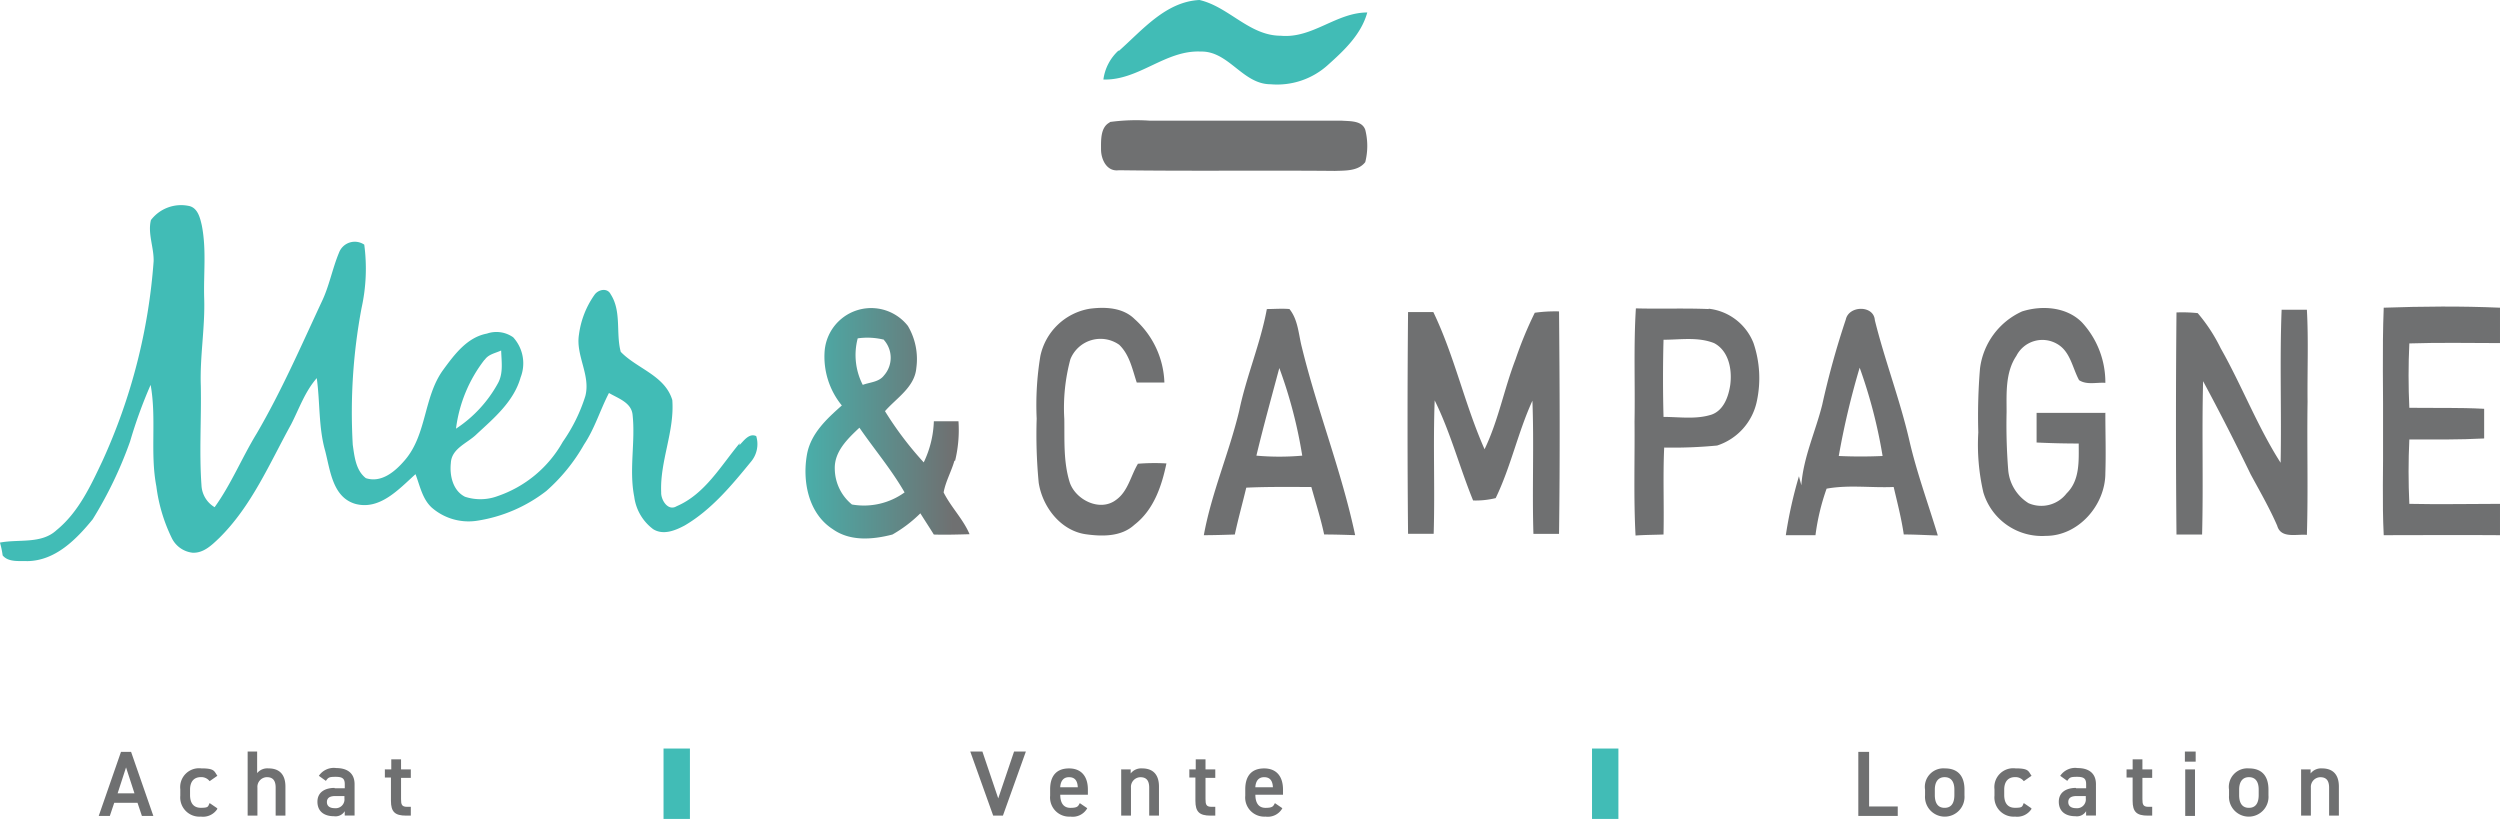 <svg xmlns="http://www.w3.org/2000/svg" xmlns:xlink="http://www.w3.org/1999/xlink" width="284.232" height="93.109" viewBox="0 0 284.232 93.109">
  <defs>
    <linearGradient id="linear-gradient" x1="-0.175" y1="0.501" x2="0.903" y2="0.501" gradientUnits="objectBoundingBox">
      <stop offset="0" stop-color="#41bcb6"/>
      <stop offset="1" stop-color="#6f7071"/>
    </linearGradient>
    <linearGradient id="linear-gradient-2" x1="-2.001" y1="0.5" x2="-0.638" y2="0.5" xlink:href="#linear-gradient"/>
    <linearGradient id="linear-gradient-3" x1="-2.822" y1="0.501" x2="-1.653" y2="0.501" xlink:href="#linear-gradient"/>
    <linearGradient id="linear-gradient-4" x1="-6.872" y1="0.501" x2="-5.454" y2="0.501" xlink:href="#linear-gradient"/>
    <linearGradient id="linear-gradient-5" x1="-9.427" y1="0.498" x2="-8.039" y2="0.498" xlink:href="#linear-gradient"/>
    <linearGradient id="linear-gradient-6" x1="-13.71" y1="0.5" x2="-12.2" y2="0.5" xlink:href="#linear-gradient"/>
    <linearGradient id="linear-gradient-7" x1="-6.639" y1="0.5" x2="-5.475" y2="0.5" xlink:href="#linear-gradient"/>
    <linearGradient id="linear-gradient-8" x1="-10.616" y1="0.5" x2="-9.273" y2="0.5" xlink:href="#linear-gradient"/>
    <linearGradient id="linear-gradient-9" x1="-4.146" y1="0.503" x2="-2.983" y2="0.503" xlink:href="#linear-gradient"/>
    <linearGradient id="linear-gradient-10" x1="1.026" y1="0.497" x2="1.259" y2="0.497" gradientUnits="objectBoundingBox">
      <stop offset="0.3" stop-color="#41bcb6"/>
      <stop offset="0.4" stop-color="#6f7071"/>
    </linearGradient>
  </defs>
  <g id="Image_1_copie" data-name="Image 1 copie" transform="translate(-58.9 -57.8)">
    <g id="Calque_1" transform="translate(58.9 57.8)">
      <path id="Tracé_45256" data-name="Tracé 45256" d="M386.594,93.692a22.231,22.231,0,0,1,4.521-.153h21.84c.92.077,2.3-.038,2.682,1.035a7.472,7.472,0,0,1,0,3.678c-.8,1.035-2.261.958-3.448,1-8.2-.077-16.361.038-24.561-.077-1.379.192-2.031-1.226-2.031-2.376,0-1.035-.077-2.529,1-3.065Z" transform="translate(-260.418 -79.821)" fill="#6f7071"/>
      <g id="Groupe_14880" data-name="Groupe 14880" transform="translate(0 23.331)">
        <path id="Tracé_45257" data-name="Tracé 45257" d="M314.92,166.533a14.713,14.713,0,0,0,.383-4.483h-2.8a11.67,11.67,0,0,1-1.15,4.675,38.742,38.742,0,0,1-4.406-5.824c1.3-1.494,3.372-2.72,3.563-4.9a7.406,7.406,0,0,0-.958-4.79,5.307,5.307,0,0,0-9.464,2.835,8.751,8.751,0,0,0,1.954,6.207c-1.686,1.494-3.487,3.142-3.947,5.479-.575,3.065.115,6.782,2.912,8.583,1.992,1.418,4.56,1.188,6.782.613a15.135,15.135,0,0,0,3.18-2.414c.5.8,1.035,1.609,1.533,2.414,1.341.038,2.72,0,4.062-.038-.728-1.724-2.107-3.065-2.95-4.751.23-1.264.881-2.376,1.226-3.6Zm-8.085-13.717a3.038,3.038,0,0,1,0,4.023c-.575.766-1.609.766-2.414,1.073a7.435,7.435,0,0,1-.575-5.288,7.793,7.793,0,0,1,2.989.153Zm-3.64,18.7a5.3,5.3,0,0,1-1.954-4.023c-.077-1.992,1.456-3.448,2.8-4.713,1.686,2.452,3.64,4.751,5.134,7.357A7.893,7.893,0,0,1,303.2,171.514Z" transform="translate(-206.331 -137.485)" fill="url(#linear-gradient)"/>
        <path id="Tracé_45258" data-name="Tracé 45258" d="M377.981,166.9c-.8,1.341-1.111,3.1-2.452,4.062-1.839,1.418-4.636,0-5.288-1.992-.728-2.337-.575-4.79-.613-7.2a21.3,21.3,0,0,1,.69-6.782,3.69,3.69,0,0,1,5.556-1.648c1.188,1.15,1.494,2.8,1.992,4.291h3.142a10.1,10.1,0,0,0-3.372-7.2c-1.341-1.341-3.372-1.418-5.134-1.188a6.909,6.909,0,0,0-5.594,5.364,34.11,34.11,0,0,0-.421,7.127,57.775,57.775,0,0,0,.23,7.28c.422,2.759,2.491,5.441,5.326,5.862,1.877.268,4.062.307,5.556-1.073,2.184-1.686,3.1-4.368,3.64-6.974a23.1,23.1,0,0,0-3.257.038Z" transform="translate(-248.625 -137.471)" fill="url(#linear-gradient-2)"/>
        <path id="Tracé_45259" data-name="Tracé 45259" d="M425.832,149.445c-.843-.077-1.724,0-2.567,0-.728,3.947-2.337,7.663-3.142,11.572-1.15,4.79-3.142,9.311-4.023,14.139,1.188,0,2.337-.038,3.525-.077.383-1.8.881-3.563,1.3-5.326,2.452-.115,4.9-.077,7.4-.077.5,1.8,1.073,3.6,1.456,5.4,1.188,0,2.337.038,3.525.077-1.533-7.242-4.291-14.139-6.054-21.342-.383-1.456-.421-3.142-1.418-4.368Zm-3.755,16.668c.8-3.334,1.724-6.667,2.606-9.962a52.96,52.96,0,0,1,2.606,9.962A29.584,29.584,0,0,1,422.077,166.113Z" transform="translate(-279.234 -137.64)" fill="url(#linear-gradient-3)"/>
        <path id="Tracé_45260" data-name="Tracé 45260" d="M552.305,149.377c-2.759-.115-5.518,0-8.276-.077-.268,4.291-.077,8.583-.153,12.874.038,4.291-.115,8.621.115,12.951,1.073-.077,2.146-.077,3.18-.115.077-3.3-.077-6.59.077-9.886a52.631,52.631,0,0,0,6.016-.23,6.736,6.736,0,0,0,4.521-5.058,12.427,12.427,0,0,0-.383-6.59,6.216,6.216,0,0,0-5.1-3.908ZM554.758,158c-.192,1.3-.728,2.874-2.107,3.372-1.763.575-3.64.268-5.479.268-.077-2.912-.077-5.862,0-8.774,1.916,0,3.908-.345,5.747.383C554.6,154.128,554.988,156.274,554.758,158Z" transform="translate(-358.041 -137.571)" fill="url(#linear-gradient-4)"/>
        <path id="Tracé_45261" data-name="Tracé 45261" d="M660.375,161.109H652.52v3.372c1.609.077,3.18.115,4.79.115,0,1.954.153,4.176-1.379,5.671a3.628,3.628,0,0,1-4.33,1.111,4.931,4.931,0,0,1-2.3-3.678,64.566,64.566,0,0,1-.192-6.667c0-2.146-.153-4.521,1.111-6.4a3.316,3.316,0,0,1,4.6-1.379c1.533.843,1.763,2.72,2.529,4.138.881.575,1.992.23,2.989.307a10.047,10.047,0,0,0-2.644-6.859c-1.724-1.763-4.521-1.992-6.82-1.264a8.235,8.235,0,0,0-4.79,6.514,65.286,65.286,0,0,0-.192,7.242,24.062,24.062,0,0,0,.575,6.82,6.951,6.951,0,0,0,7.127,4.943c3.678,0,6.744-3.487,6.744-7.127.077-2.261,0-4.56,0-6.82Z" transform="translate(-420.974 -137.502)" fill="url(#linear-gradient-5)"/>
        <path id="Tracé_45262" data-name="Tracé 45262" d="M768.953,171.191c-.115-2.452-.115-4.9,0-7.318,2.835,0,5.671.038,8.506-.115v-3.372c-2.835-.153-5.671-.077-8.506-.115-.115-2.452-.115-4.866,0-7.318,3.448-.115,6.859-.038,10.307-.038v-4.023c-4.406-.192-8.813-.153-13.219,0-.192,4.828-.038,9.656-.077,14.484.038,3.793-.115,7.587.077,11.38,4.406,0,8.813-.038,13.219,0v-3.563c-3.448,0-6.859.077-10.307,0Z" transform="translate(-495.029 -137.239)" fill="url(#linear-gradient-6)"/>
        <path id="Tracé_45263" data-name="Tracé 45263" d="M598.916,150.726c-.115-1.724-2.95-1.686-3.3-.077a95.638,95.638,0,0,0-2.682,9.694c-.766,3.065-2.146,5.977-2.376,9.158-.077-.345-.192-.69-.268-1.035a49.877,49.877,0,0,0-1.494,6.705h3.372a25.3,25.3,0,0,1,1.264-5.288c2.529-.46,5.1-.077,7.625-.192.421,1.8.881,3.563,1.149,5.4,1.3,0,2.567.077,3.87.115-1.073-3.563-2.376-7.089-3.219-10.729C601.789,159.807,600.065,155.362,598.916,150.726Zm-4.1,15.442a88.932,88.932,0,0,1,2.376-10.039,56.858,56.858,0,0,1,2.606,10.039C598.111,166.244,596.463,166.244,594.816,166.167Z" transform="translate(-385.761 -137.656)" fill="url(#linear-gradient-7)"/>
        <path id="Tracé_45264" data-name="Tracé 45264" d="M719.4,149.7h-2.835c-.23,5.786,0,11.572-.115,17.4-2.644-4.138-4.406-8.774-6.82-13.028a18.811,18.811,0,0,0-2.606-3.985,16.945,16.945,0,0,0-2.414-.077q-.115,12.644,0,25.251h2.912c.153-5.824-.038-11.648.115-17.434q2.816,5.23,5.4,10.575c1.035,1.916,2.146,3.832,3.027,5.862.422,1.494,2.222.92,3.372,1.035.153-5.019,0-10.077.077-15.135-.038-3.487.115-6.974-.077-10.46Z" transform="translate(-457.16 -137.818)" fill="url(#linear-gradient-8)"/>
        <path id="Tracé_45265" data-name="Tracé 45265" d="M490.976,150.43a43.841,43.841,0,0,0-2.146,5.211c-1.3,3.372-1.954,6.974-3.525,10.23-2.261-5.1-3.41-10.575-5.824-15.595h-2.874c-.077,8.391-.077,16.821,0,25.212h2.912c.153-5.058-.077-10.116.115-15.173,1.8,3.64,2.835,7.625,4.368,11.38a9.59,9.59,0,0,0,2.567-.268c1.724-3.563,2.529-7.472,4.176-11.073.192,5.019-.038,10.077.115,15.135h2.912c.115-8.43.077-16.859,0-25.289a16.659,16.659,0,0,0-2.759.153Z" transform="translate(-316.521 -138.126)" fill="url(#linear-gradient-9)"/>
        <path id="Tracé_45266" data-name="Tracé 45266" d="M143,145.745c-2.146,2.567-3.947,5.786-7.165,7.165-1,.613-1.8-.728-1.763-1.571-.153-3.563,1.533-6.935,1.264-10.5-.843-2.8-4.023-3.563-5.862-5.479-.575-2.146.115-4.6-1.149-6.552-.383-.766-1.418-.536-1.839.077a10.089,10.089,0,0,0-1.763,4.521c-.383,2.376,1.341,4.6.728,6.974a18.868,18.868,0,0,1-2.567,5.211,13.491,13.491,0,0,1-7.4,6.169,5.624,5.624,0,0,1-3.717.077c-1.379-.69-1.763-2.414-1.609-3.832.077-1.686,1.916-2.261,2.95-3.3,1.992-1.839,4.215-3.717,4.981-6.437a4.391,4.391,0,0,0-.843-4.56,3.3,3.3,0,0,0-2.989-.421c-2.261.421-3.717,2.414-4.981,4.138-2.222,3.065-1.839,7.318-4.33,10.23-1.073,1.264-2.644,2.644-4.445,2.069-1.149-.881-1.3-2.452-1.494-3.793a64.18,64.18,0,0,1,1-15.556,20.733,20.733,0,0,0,.307-7.2,1.914,1.914,0,0,0-2.874.92c-.766,1.839-1.111,3.832-1.992,5.633-2.337,5.019-4.56,10.116-7.357,14.905-1.686,2.759-2.912,5.786-4.79,8.391a3.056,3.056,0,0,1-1.494-2.491c-.268-3.755,0-7.548-.077-11.342-.115-3.334.5-6.629.383-9.962-.077-2.759.268-5.518-.268-8.238-.192-.843-.46-2.031-1.494-2.222a4.313,4.313,0,0,0-4.291,1.609c-.383,1.533.345,3.1.307,4.675a66.093,66.093,0,0,1-5.824,22.722c-1.341,2.835-2.72,5.824-5.211,7.855-1.724,1.609-4.291,1-6.437,1.418a9.855,9.855,0,0,1,.307,1.456c.651.8,1.878.613,2.8.651,3.18-.038,5.556-2.452,7.433-4.751a45.925,45.925,0,0,0,4.253-8.851,53.717,53.717,0,0,1,2.337-6.437c.69,3.832-.077,7.74.651,11.533a18.747,18.747,0,0,0,1.763,5.9,3,3,0,0,0,2.337,1.648c1.264.077,2.222-.881,3.065-1.686,3.678-3.64,5.709-8.468,8.161-12.913.92-1.8,1.571-3.717,2.912-5.249.383,2.759.192,5.594.958,8.276.575,2.222.843,5.249,3.41,6.016,2.8.766,4.981-1.686,6.859-3.372.5,1.3.766,2.8,1.839,3.793a6.365,6.365,0,0,0,5.211,1.494,17.056,17.056,0,0,0,7.817-3.372A20.478,20.478,0,0,0,125.3,145.9c1.226-1.839,1.839-3.947,2.835-5.862,1.035.613,2.529,1.073,2.682,2.452.345,3.1-.421,6.246.192,9.349a5.472,5.472,0,0,0,2.146,3.678c1.149.728,2.529.153,3.6-.421,3.065-1.8,5.364-4.6,7.587-7.318a3.11,3.11,0,0,0,.536-2.835c-.8-.383-1.418.536-1.916,1.035ZM114,136.281c.421-.651,1.226-.766,1.878-1.073.038,1.264.268,2.606-.383,3.755a14.533,14.533,0,0,1-4.751,5.134A16.042,16.042,0,0,1,114,136.243Z" transform="translate(-58.9 -118.69)" fill="url(#linear-gradient-10)"/>
      </g>
      <path id="Tracé_45267" data-name="Tracé 45267" d="M388.063,63.586c2.682-2.376,5.326-5.594,9.158-5.786,3.333.766,5.671,4.062,9.234,4.062,3.6.345,6.322-2.644,9.847-2.644-.69,2.491-2.606,4.291-4.445,5.939a8.594,8.594,0,0,1-6.552,2.222c-3.18,0-4.751-3.793-7.932-3.717-4.023-.192-7.05,3.3-11.073,3.18a5.437,5.437,0,0,1,1.724-3.3Z" transform="translate(-260.852 -57.8)" fill="#41bcb6"/>
      <g id="Groupe_14881" data-name="Groupe 14881" transform="translate(11.188 85.446)">
        <path id="Tracé_45268" data-name="Tracé 45268" d="M88.138,288.18l2.529-7.28h1.149l2.529,7.28h-1.3l-.5-1.494H89.9l-.5,1.494H88.138Zm2.107-2.567H92.2l-.958-2.95-.958,2.95Z" transform="translate(-88.1 -280.862)" fill="#6f7071"/>
        <path id="Tracé_45269" data-name="Tracé 45269" d="M116.615,290.4a1.931,1.931,0,0,1-1.878.881A2.184,2.184,0,0,1,112.4,288.9v-.728a2.142,2.142,0,0,1,2.376-2.376c1.533,0,1.456.307,1.839.843l-.881.613a1.186,1.186,0,0,0-1-.46c-.8,0-1.226.536-1.226,1.418v.613c0,.8.307,1.456,1.226,1.456s.8-.153,1-.536l.843.575Z" transform="translate(-103.089 -283.884)" fill="#6f7071"/>
        <path id="Tracé_45270" data-name="Tracé 45270" d="M132.3,280.8h1.111v2.452a1.5,1.5,0,0,1,1.3-.536c1.073,0,1.916.536,1.916,2.069v3.3h-1.111V284.9c0-.92-.421-1.188-1-1.188a1.1,1.1,0,0,0-1.073,1.188v3.18h-1.111V280.8Z" transform="translate(-115.364 -280.8)" fill="#6f7071"/>
        <path id="Tracé_45271" data-name="Tracé 45271" d="M155.054,288h1.15v-.46c0-.651-.268-.843-1.035-.843s-.843.077-1.111.46l-.8-.575a2.051,2.051,0,0,1,1.992-.881c1.035,0,2.069.421,2.069,1.839V291.1H156.2v-.5a1.217,1.217,0,0,1-1.226.575c-1.149,0-1.878-.575-1.878-1.648s.843-1.571,1.954-1.571Zm1.15.881h-1.073c-.651,0-.958.23-.958.69s.345.69.881.69a1,1,0,0,0,1.111-1.111v-.268Z" transform="translate(-128.194 -283.823)" fill="#6f7071"/>
        <path id="Tracé_45272" data-name="Tracé 45272" d="M173.138,284.25h.69V283.1h1.111v1.15h1.111v.958h-1.111v2.414c0,.613.077.881.69.881h.421v1h-.536c-1.264,0-1.724-.422-1.724-1.686v-2.644h-.69v-.958Z" transform="translate(-140.531 -282.219)" fill="#6f7071"/>
      </g>
      <g id="Groupe_14882" data-name="Groupe 14882" transform="translate(110.313 85.446)">
        <path id="Tracé_45273" data-name="Tracé 45273" d="M348.179,280.8l1.8,5.326,1.8-5.326h1.341l-2.606,7.28h-1.111L346.8,280.8h1.341Z" transform="translate(-346.8 -280.8)" fill="#6f7071"/>
        <path id="Tracé_45274" data-name="Tracé 45274" d="M374.677,290.4a1.9,1.9,0,0,1-1.878.881,2.173,2.173,0,0,1-2.3-2.376v-.728c0-1.571.766-2.376,2.146-2.376s2.146.881,2.146,2.414v.575h-3.142c0,.843.307,1.494,1.15,1.494s.881-.192,1.073-.536l.843.575Zm-3.065-2.452h2.031c-.038-.766-.345-1.15-1-1.15s-.958.46-1,1.15Z" transform="translate(-361.419 -283.884)" fill="#6f7071"/>
        <path id="Tracé_45275" data-name="Tracé 45275" d="M391.5,285.915h1.111v.46a1.506,1.506,0,0,1,1.3-.575c1.073,0,1.916.536,1.916,2.069v3.3h-1.111v-3.18c0-.92-.421-1.188-1-1.188a1.1,1.1,0,0,0-1.073,1.188v3.18h-1.111v-5.288Z" transform="translate(-374.373 -283.884)" fill="#6f7071"/>
        <path id="Tracé_45276" data-name="Tracé 45276" d="M411.838,284.25h.69V283.1h1.111v1.15h1.111v.958h-1.111v2.414c0,.613.077.881.69.881h.421v1h-.536c-1.264,0-1.724-.422-1.724-1.686v-2.644h-.69v-.958Z" transform="translate(-386.894 -282.219)" fill="#6f7071"/>
        <path id="Tracé_45277" data-name="Tracé 45277" d="M432.576,290.4a1.9,1.9,0,0,1-1.878.881,2.173,2.173,0,0,1-2.3-2.376v-.728c0-1.571.766-2.376,2.146-2.376s2.146.881,2.146,2.414v.575h-3.142c0,.843.307,1.494,1.15,1.494s.881-.192,1.073-.536l.843.575Zm-3.065-2.452h2.031c-.038-.766-.345-1.15-1-1.15s-.958.46-1,1.15Z" transform="translate(-397.134 -283.884)" fill="#6f7071"/>
      </g>
      <g id="Groupe_14883" data-name="Groupe 14883" transform="translate(211.277 85.446)">
        <path id="Tracé_45278" data-name="Tracé 45278" d="M611.526,287.107h3.257v1.073H610.3V280.9h1.226v6.246Z" transform="translate(-610.3 -280.862)" fill="#6f7071"/>
        <path id="Tracé_45279" data-name="Tracé 45279" d="M634.583,288.865a2.248,2.248,0,1,1-4.483,0v-.651a2.106,2.106,0,0,1,2.261-2.414c1.456,0,2.222.843,2.222,2.414Zm-1.149-.038v-.613c0-.92-.383-1.418-1.111-1.418s-1.111.536-1.111,1.418v.613c0,.8.268,1.456,1.111,1.456S633.434,289.632,633.434,288.827Z" transform="translate(-622.513 -283.884)" fill="#6f7071"/>
        <path id="Tracé_45280" data-name="Tracé 45280" d="M654.915,290.4a1.931,1.931,0,0,1-1.878.881A2.184,2.184,0,0,1,650.7,288.9v-.728a2.142,2.142,0,0,1,2.376-2.376c1.533,0,1.456.307,1.839.843l-.881.613a1.186,1.186,0,0,0-1-.46c-.8,0-1.226.536-1.226,1.418v.613c0,.8.307,1.456,1.226,1.456s.8-.153,1-.536l.843.575Z" transform="translate(-635.22 -283.884)" fill="#6f7071"/>
        <path id="Tracé_45281" data-name="Tracé 45281" d="M671.754,288h1.15v-.46c0-.651-.268-.843-1.035-.843s-.843.077-1.111.46l-.8-.575a2.051,2.051,0,0,1,1.992-.881c1.035,0,2.069.421,2.069,1.839V291.1H672.9v-.5a1.217,1.217,0,0,1-1.226.575c-1.149,0-1.878-.575-1.878-1.648s.843-1.571,1.954-1.571Zm1.15.881h-1.073c-.651,0-.958.23-.958.69s.345.69.881.69a1,1,0,0,0,1.111-1.111v-.268Z" transform="translate(-647.002 -283.823)" fill="#6f7071"/>
        <path id="Tracé_45282" data-name="Tracé 45282" d="M689.9,284.25h.69V283.1H691.7v1.15h1.111v.958H691.7v2.414c0,.613.077.881.69.881h.421v1h-.5c-1.264,0-1.724-.422-1.724-1.686v-2.644h-.69v-.92Z" transform="translate(-659.4 -282.219)" fill="#6f7071"/>
        <path id="Tracé_45283" data-name="Tracé 45283" d="M707.2,280.8h1.226v1.149H707.2Zm.038,2.031h1.111v5.288h-1.111Z" transform="translate(-670.071 -280.8)" fill="#6f7071"/>
        <path id="Tracé_45284" data-name="Tracé 45284" d="M724.783,288.865a2.248,2.248,0,1,1-4.483,0v-.651a2.106,2.106,0,0,1,2.261-2.414c1.456,0,2.222.843,2.222,2.414Zm-1.111-.038v-.613c0-.92-.383-1.418-1.111-1.418s-1.111.536-1.111,1.418v.613c0,.8.268,1.456,1.111,1.456S723.672,289.632,723.672,288.827Z" transform="translate(-678.152 -283.884)" fill="#6f7071"/>
        <path id="Tracé_45285" data-name="Tracé 45285" d="M741.6,285.915h1.111v.46a1.506,1.506,0,0,1,1.3-.575c1.073,0,1.916.536,1.916,2.069v3.3h-1.111v-3.18c0-.92-.422-1.188-1-1.188a1.1,1.1,0,0,0-1.073,1.188v3.18h-1.111v-5.288Z" transform="translate(-691.29 -283.884)" fill="#6f7071"/>
      </g>
      <line id="Ligne_655" data-name="Ligne 655" y2="8.008" transform="translate(76.939 85.101)" fill="none" stroke="#41bcb6" stroke-width="3"/>
      <line id="Ligne_656" data-name="Ligne 656" y2="8.008" transform="translate(182.501 85.101)" fill="none" stroke="#41bcb6" stroke-width="3"/>
    </g>
  </g>
</svg>
